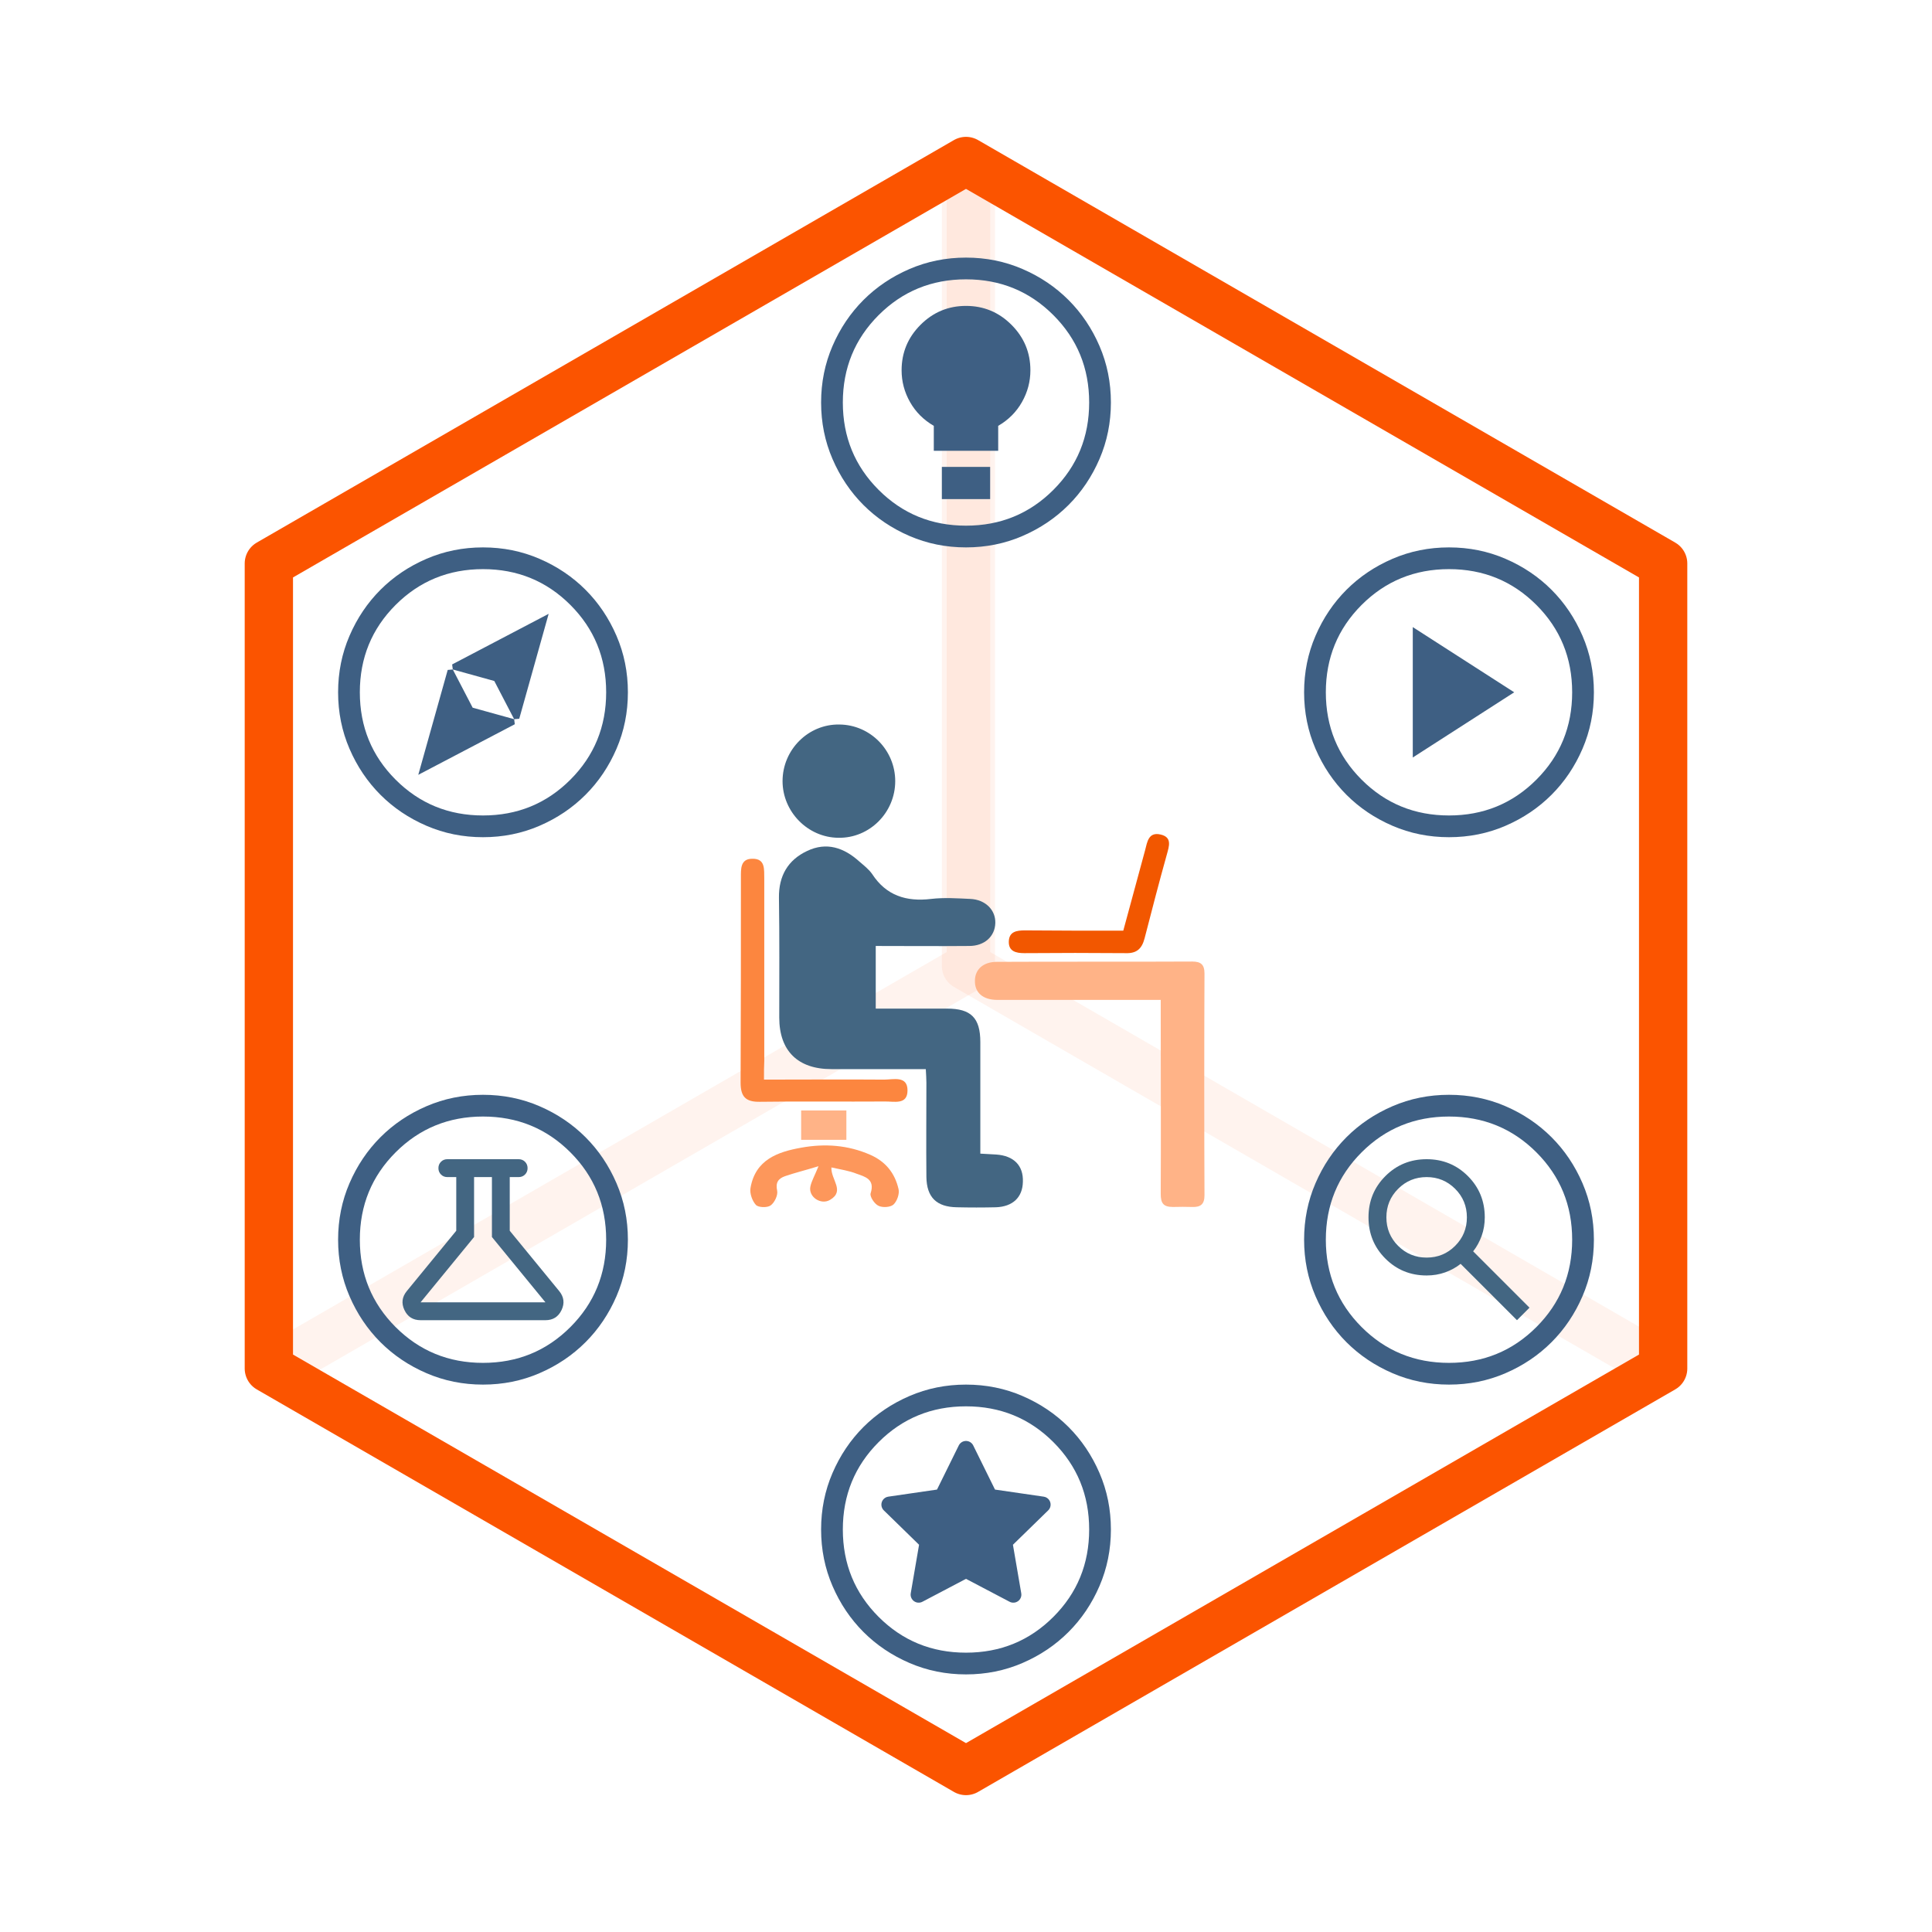 <?xml version="1.0" encoding="UTF-8"?>
<svg width="120px" height="120px" viewBox="0 0 120 120" version="1.1" xmlns="http://www.w3.org/2000/svg" xmlns:xlink="http://www.w3.org/1999/xlink">
    <title>Artboard</title>
    <g id="Artboard" stroke="none" stroke-width="1" fill="none" fill-rule="evenodd">
        <polyline id="Path" stroke-opacity="0.069" stroke="#FB5400" stroke-width="3" stroke-linejoin="round" points="60.301 10 60.301 60 17 85"></polyline>
        <polyline id="Path" stroke-opacity="0.069" stroke="#FB5400" stroke-width="3" stroke-linejoin="round" transform="translate(81.651, 47.5) scale(-1, 1) translate(-81.651, -47.5) " points="103.301 10 103.301 60 60 85"></polyline>
        <polygon id="Polygon" stroke="#FB5400" stroke-width="3" stroke-linejoin="round" points="60 10 103.301 35 103.301 85 60 110 16.699 85 16.699 35"></polygon>
        <g id="Group-2" transform="translate(46, 45)" fill-rule="nonzero">
            <path d="M11.503,21.405 C9.474,21.405 7.557,21.405 5.64,21.405 C3.555,21.405 2.401,20.27 2.401,18.204 C2.401,15.729 2.42,13.253 2.382,10.759 C2.364,9.4 2.941,8.414 4.132,7.855 C5.342,7.278 6.421,7.651 7.371,8.507 C7.65,8.749 7.966,8.991 8.171,9.288 C9.046,10.629 10.293,11.019 11.838,10.833 C12.638,10.74 13.457,10.796 14.257,10.833 C15.207,10.871 15.84,11.522 15.821,12.322 C15.802,13.16 15.151,13.756 14.202,13.756 C12.285,13.774 10.367,13.756 8.394,13.756 C8.394,14.928 8.394,16.231 8.394,17.646 C9.883,17.646 11.354,17.646 12.824,17.646 C14.313,17.646 14.89,18.223 14.89,19.73 C14.89,22.02 14.89,24.309 14.89,26.654 C15.263,26.673 15.56,26.692 15.877,26.71 C16.975,26.785 17.571,27.399 17.533,28.404 C17.515,29.372 16.901,29.949 15.858,29.986 C15.058,30.005 14.239,30.005 13.439,29.986 C12.173,29.967 11.559,29.372 11.54,28.106 C11.521,26.152 11.54,24.197 11.54,22.243 C11.54,22.001 11.521,21.759 11.503,21.405 Z" id="Path" fill="#436682"></path>
            <path d="M26.095,17.106 C24.83,17.106 17.105,17.106 15.951,17.106 C15.058,17.106 14.537,16.659 14.555,15.915 C14.555,15.207 15.076,14.742 15.914,14.742 C19.06,14.723 24.904,14.742 28.05,14.723 C28.589,14.723 28.813,14.91 28.813,15.468 C28.794,19.414 28.794,25.296 28.813,29.242 C28.813,29.8 28.571,29.986 28.05,29.967 C26.356,29.949 28.552,29.949 26.858,29.967 C26.244,29.967 26.095,29.725 26.095,29.148 C26.114,26.077 26.095,21.07 26.095,17.999 C26.095,17.739 26.095,17.478 26.095,17.106 Z" id="Path" fill="#FFB387"></path>
            <path d="M2.606,3.518 C2.606,1.564 4.207,-0.037 6.142,0.001 C8.059,0.019 9.604,1.601 9.604,3.518 C9.604,5.473 8.004,7.074 6.068,7.036 C4.169,7.018 2.606,5.417 2.606,3.518 Z" id="Path" fill="#436682"></path>
            <path d="M1.452,22.057 C4.039,22.057 6.477,22.038 8.916,22.057 C9.493,22.057 10.367,21.796 10.367,22.727 C10.367,23.658 9.511,23.397 8.934,23.416 C6.366,23.434 3.797,23.397 1.21,23.434 C0.316,23.453 0,23.118 0,22.243 C0.019,17.999 0.019,13.756 0.019,9.512 C0.019,8.972 -0.019,8.339 0.726,8.339 C1.563,8.321 1.452,9.028 1.47,9.568 C1.47,13.346 1.47,17.125 1.47,20.903 C1.452,21.238 1.452,21.573 1.452,22.057 Z" id="Path" fill="#FC863F"></path>
            <path d="M23.769,12.806 C24.234,11.075 24.681,9.437 25.127,7.799 C25.258,7.297 25.332,6.664 26.077,6.832 C26.821,6.999 26.616,7.557 26.468,8.097 C25.984,9.828 25.537,11.559 25.09,13.29 C24.923,13.923 24.606,14.221 23.936,14.202 C21.833,14.184 19.73,14.184 17.626,14.202 C17.105,14.202 16.64,14.091 16.659,13.476 C16.677,12.862 17.142,12.788 17.664,12.788 C19.655,12.806 21.665,12.806 23.769,12.806 Z" id="Path" fill="#F25700"></path>
            <path d="M5.64,27.511 C5.602,28.274 6.496,28.962 5.565,29.521 C4.988,29.874 4.188,29.335 4.337,28.683 C4.411,28.348 4.597,28.032 4.839,27.436 C3.983,27.697 3.369,27.846 2.773,28.05 C2.345,28.199 2.159,28.441 2.271,28.962 C2.327,29.242 2.103,29.707 1.861,29.874 C1.657,30.023 1.098,30.005 0.949,29.837 C0.726,29.595 0.558,29.13 0.614,28.795 C0.912,27.027 2.308,26.543 3.778,26.282 C5.23,26.021 6.663,26.115 8.059,26.729 C9.027,27.157 9.586,27.883 9.809,28.851 C9.883,29.148 9.716,29.614 9.493,29.819 C9.306,29.986 8.823,30.023 8.562,29.893 C8.32,29.781 8.004,29.316 8.078,29.111 C8.357,28.236 7.724,28.088 7.203,27.901 C6.738,27.715 6.217,27.641 5.64,27.511 Z" id="Path" fill="#FD975B"></path>
            <path d="M6.57,25.798 C5.602,25.798 4.709,25.798 3.76,25.798 C3.76,25.184 3.76,24.626 3.76,23.974 C4.69,23.974 5.602,23.974 6.57,23.974 C6.57,24.57 6.57,25.147 6.57,25.798 Z" id="Path" fill="#FFB387"></path>
        </g>
        <g id="assistant_navigation_24dp_000_FILL0_wght400_GRAD0_opsz24" transform="translate(21, 34)" fill="#3E5F83" fill-rule="nonzero">
            <path d="M7.124,7.583 L9.701,8.297 L10.935,10.67 L11.251,10.643 L13.078,4.126 L7.084,7.269 L7.124,7.583 Z M7.124,7.583 L8.358,9.956 L10.935,10.67 L10.975,10.984 L4.98,14.126 L6.808,7.61 L7.124,7.583 Z M9,18 C7.755,18 6.585,17.764 5.49,17.291 C4.395,16.819 3.442,16.177 2.632,15.367 C1.823,14.557 1.181,13.605 0.709,12.51 C0.236,11.415 0,10.245 0,9 C0,7.755 0.236,6.585 0.709,5.49 C1.181,4.395 1.823,3.442 2.632,2.632 C3.442,1.823 4.395,1.181 5.49,0.709 C6.585,0.236 7.755,0 9,0 C10.245,0 11.415,0.236 12.51,0.709 C13.605,1.181 14.557,1.823 15.367,2.632 C16.177,3.442 16.819,4.395 17.291,5.49 C17.764,6.585 18,7.755 18,9 C18,10.245 17.764,11.415 17.291,12.51 C16.819,13.605 16.177,14.557 15.367,15.367 C14.557,16.177 13.605,16.819 12.51,17.291 C11.415,17.764 10.245,18 9,18 Z M9,16.65 C11.136,16.65 12.945,15.909 14.427,14.427 C15.909,12.945 16.65,11.136 16.65,9 C16.65,6.864 15.909,5.055 14.427,3.573 C12.945,2.091 11.136,1.35 9,1.35 C6.864,1.35 5.055,2.091 3.573,3.573 C2.091,5.055 1.35,6.864 1.35,9 C1.35,11.136 2.091,12.945 3.573,14.427 C5.055,15.909 6.864,16.65 9,16.65 Z" id="Shape"></path>
        </g>
        <g id="assistant_navigation_24dp_000_FILL0_wght400_GRAD0_opsz24" transform="translate(51, 86)" fill="#3E5F83" fill-rule="nonzero">
            <path d="M9,18 C7.755,18 6.585,17.764 5.49,17.291 C4.395,16.819 3.442,16.177 2.632,15.367 C1.823,14.557 1.181,13.605 0.709,12.51 C0.236,11.415 0,10.245 0,9 C0,7.755 0.236,6.585 0.709,5.49 C1.181,4.395 1.823,3.442 2.632,2.632 C3.442,1.823 4.395,1.181 5.49,0.709 C6.585,0.236 7.755,0 9,0 C10.245,0 11.415,0.236 12.51,0.709 C13.605,1.181 14.557,1.823 15.367,2.632 C16.177,3.442 16.819,4.395 17.291,5.49 C17.764,6.585 18,7.755 18,9 C18,10.245 17.764,11.415 17.291,12.51 C16.819,13.605 16.177,14.557 15.367,15.367 C14.557,16.177 13.605,16.819 12.51,17.291 C11.415,17.764 10.245,18 9,18 Z M9,16.65 C11.136,16.65 12.945,15.909 14.427,14.427 C15.909,12.945 16.65,11.136 16.65,9 C16.65,6.864 15.909,5.055 14.427,3.573 C12.945,2.091 11.136,1.35 9,1.35 C6.864,1.35 5.055,2.091 3.573,3.573 C2.091,5.055 1.35,6.864 1.35,9 C1.35,11.136 2.091,12.945 3.573,14.427 C5.055,15.909 6.864,16.65 9,16.65 Z" id="Shape"></path>
        </g>
        <g id="search_24dp_000_FILL0_wght400_GRAD0_opsz24" transform="translate(85, 72)" fill="#436682" fill-rule="nonzero">
            <path d="M9.222,10 L5.722,6.5 C5.444,6.722 5.125,6.898 4.764,7.028 C4.403,7.157 4.019,7.222 3.611,7.222 C2.602,7.222 1.748,6.873 1.049,6.174 C0.35,5.475 0,4.62 0,3.611 C0,2.602 0.35,1.748 1.049,1.049 C1.748,0.35 2.602,0 3.611,0 C4.62,0 5.475,0.35 6.174,1.049 C6.873,1.748 7.222,2.602 7.222,3.611 C7.222,4.019 7.157,4.403 7.028,4.764 C6.898,5.125 6.722,5.444 6.5,5.722 L10,9.222 L9.222,10 Z M3.611,6.111 C4.306,6.111 4.896,5.868 5.382,5.382 C5.868,4.896 6.111,4.306 6.111,3.611 C6.111,2.917 5.868,2.326 5.382,1.84 C4.896,1.354 4.306,1.111 3.611,1.111 C2.917,1.111 2.326,1.354 1.84,1.84 C1.354,2.326 1.111,2.917 1.111,3.611 C1.111,4.306 1.354,4.896 1.84,5.382 C2.326,5.868 2.917,6.111 3.611,6.111 Z" id="Shape"></path>
        </g>
        <g id="play_circle_24dp_000_FILL0_wght400_GRAD0_opsz24" transform="translate(81, 34)" fill="#3E5F83" fill-rule="nonzero">
            <path d="M6.75,13.05 L13.05,9 L6.75,4.95 L6.75,13.05 Z M9,18 C7.755,18 6.585,17.764 5.49,17.291 C4.395,16.819 3.442,16.177 2.632,15.367 C1.823,14.557 1.181,13.605 0.709,12.51 C0.236,11.415 0,10.245 0,9 C0,7.755 0.236,6.585 0.709,5.49 C1.181,4.395 1.823,3.442 2.632,2.632 C3.442,1.823 4.395,1.181 5.49,0.709 C6.585,0.236 7.755,0 9,0 C10.245,0 11.415,0.236 12.51,0.709 C13.605,1.181 14.557,1.823 15.367,2.632 C16.177,3.442 16.819,4.395 17.291,5.49 C17.764,6.585 18,7.755 18,9 C18,10.245 17.764,11.415 17.291,12.51 C16.819,13.605 16.177,14.557 15.367,15.367 C14.557,16.177 13.605,16.819 12.51,17.291 C11.415,17.764 10.245,18 9,18 Z M9,16.65 C11.136,16.65 12.945,15.909 14.427,14.427 C15.909,12.945 16.65,11.136 16.65,9 C16.65,6.864 15.909,5.055 14.427,3.573 C12.945,2.091 11.136,1.35 9,1.35 C6.864,1.35 5.055,2.091 3.573,3.573 C2.091,5.055 1.35,6.864 1.35,9 C1.35,11.136 2.091,12.945 3.573,14.427 C5.055,15.909 6.864,16.65 9,16.65 Z" id="Shape"></path>
        </g>
        <g id="assistant_navigation_24dp_000_FILL0_wght400_GRAD0_opsz24" transform="translate(30, 77) scale(1, -1) translate(-30, -77) translate(21, 68)" fill="#3E5F83" fill-rule="nonzero">
            <path d="M9,18 C7.755,18 6.585,17.764 5.49,17.291 C4.395,16.819 3.442,16.177 2.632,15.367 C1.823,14.557 1.181,13.605 0.709,12.51 C0.236,11.415 0,10.245 0,9 C0,7.755 0.236,6.585 0.709,5.49 C1.181,4.395 1.823,3.442 2.632,2.632 C3.442,1.823 4.395,1.181 5.49,0.709 C6.585,0.236 7.755,0 9,0 C10.245,0 11.415,0.236 12.51,0.709 C13.605,1.181 14.557,1.823 15.367,2.632 C16.177,3.442 16.819,4.395 17.291,5.49 C17.764,6.585 18,7.755 18,9 C18,10.245 17.764,11.415 17.291,12.51 C16.819,13.605 16.177,14.557 15.367,15.367 C14.557,16.177 13.605,16.819 12.51,17.291 C11.415,17.764 10.245,18 9,18 Z M9,16.65 C11.136,16.65 12.945,15.909 14.427,14.427 C15.909,12.945 16.65,11.136 16.65,9 C16.65,6.864 15.909,5.055 14.427,3.573 C12.945,2.091 11.136,1.35 9,1.35 C6.864,1.35 5.055,2.091 3.573,3.573 C2.091,5.055 1.35,6.864 1.35,9 C1.35,11.136 2.091,12.945 3.573,14.427 C5.055,15.909 6.864,16.65 9,16.65 Z" id="Shape"></path>
        </g>
        <g id="assistant_navigation_24dp_000_FILL0_wght400_GRAD0_opsz24" transform="translate(60, 25) scale(1, -1) translate(-60, -25) translate(51, 16)" fill="#3E5F83" fill-rule="nonzero">
            <path d="M9,18 C7.755,18 6.585,17.764 5.49,17.291 C4.395,16.819 3.442,16.177 2.632,15.367 C1.823,14.557 1.181,13.605 0.709,12.51 C0.236,11.415 0,10.245 0,9 C0,7.755 0.236,6.585 0.709,5.49 C1.181,4.395 1.823,3.442 2.632,2.632 C3.442,1.823 4.395,1.181 5.49,0.709 C6.585,0.236 7.755,0 9,0 C10.245,0 11.415,0.236 12.51,0.709 C13.605,1.181 14.557,1.823 15.367,2.632 C16.177,3.442 16.819,4.395 17.291,5.49 C17.764,6.585 18,7.755 18,9 C18,10.245 17.764,11.415 17.291,12.51 C16.819,13.605 16.177,14.557 15.367,15.367 C14.557,16.177 13.605,16.819 12.51,17.291 C11.415,17.764 10.245,18 9,18 Z M9,16.65 C11.136,16.65 12.945,15.909 14.427,14.427 C15.909,12.945 16.65,11.136 16.65,9 C16.65,6.864 15.909,5.055 14.427,3.573 C12.945,2.091 11.136,1.35 9,1.35 C6.864,1.35 5.055,2.091 3.573,3.573 C2.091,5.055 1.35,6.864 1.35,9 C1.35,11.136 2.091,12.945 3.573,14.427 C5.055,15.909 6.864,16.65 9,16.65 Z" id="Shape"></path>
        </g>
        <g id="play_circle_24dp_000_FILL0_wght400_GRAD0_opsz24" transform="translate(90, 77) scale(1, -1) translate(-90, -77) translate(81, 68)" fill="#3E5F83" fill-rule="nonzero">
            <path d="M9,18 C7.755,18 6.585,17.764 5.49,17.291 C4.395,16.819 3.442,16.177 2.632,15.367 C1.823,14.557 1.181,13.605 0.709,12.51 C0.236,11.415 0,10.245 0,9 C0,7.755 0.236,6.585 0.709,5.49 C1.181,4.395 1.823,3.442 2.632,2.632 C3.442,1.823 4.395,1.181 5.49,0.709 C6.585,0.236 7.755,0 9,0 C10.245,0 11.415,0.236 12.51,0.709 C13.605,1.181 14.557,1.823 15.367,2.632 C16.177,3.442 16.819,4.395 17.291,5.49 C17.764,6.585 18,7.755 18,9 C18,10.245 17.764,11.415 17.291,12.51 C16.819,13.605 16.177,14.557 15.367,15.367 C14.557,16.177 13.605,16.819 12.51,17.291 C11.415,17.764 10.245,18 9,18 Z M9,16.65 C11.136,16.65 12.945,15.909 14.427,14.427 C15.909,12.945 16.65,11.136 16.65,9 C16.65,6.864 15.909,5.055 14.427,3.573 C12.945,2.091 11.136,1.35 9,1.35 C6.864,1.35 5.055,2.091 3.573,3.573 C2.091,5.055 1.35,6.864 1.35,9 C1.35,11.136 2.091,12.945 3.573,14.427 C5.055,15.909 6.864,16.65 9,16.65 Z" id="Shape"></path>
        </g>
        <g id="Group" transform="translate(56, 19)" fill="#3E5F83">
            <polygon id="Path" points="2.5 12 2.5 10 5.5 10 5.5 12"></polygon>
            <path d="M2,9 L2,7.45 C1.367,7.083 0.875,6.592 0.525,5.975 C0.175,5.358 0,4.7 0,4 C0,2.9 0.392,1.958 1.175,1.175 C1.958,0.392 2.9,0 4,0 C5.1,0 6.042,0.392 6.825,1.175 C7.608,1.958 8,2.9 8,4 C8,4.7 7.825,5.358 7.475,5.975 C7.125,6.592 6.633,7.083 6,7.45 L6,9 L2,9 Z" id="Path"></path>
        </g>
        <g id="science_24dp_000_FILL0_wght400_GRAD0_opsz24" transform="translate(25, 72)" fill="#436682" fill-rule="nonzero">
            <path d="M1.123,10 C0.653,10 0.318,9.789 0.12,9.368 C-0.079,8.947 -0.03,8.556 0.265,8.194 L3.339,4.444 L3.339,1.111 L2.785,1.111 C2.628,1.111 2.496,1.058 2.39,0.951 C2.284,0.845 2.231,0.713 2.231,0.556 C2.231,0.398 2.284,0.266 2.39,0.16 C2.496,0.053 2.628,0 2.785,0 L7.215,0 C7.372,0 7.504,0.053 7.61,0.16 C7.716,0.266 7.769,0.398 7.769,0.556 C7.769,0.713 7.716,0.845 7.61,0.951 C7.504,1.058 7.372,1.111 7.215,1.111 L6.661,1.111 L6.661,4.444 L9.735,8.194 C10.03,8.556 10.079,8.947 9.88,9.368 C9.682,9.789 9.347,10 8.877,10 L1.123,10 Z M1.123,8.889 L8.877,8.889 L5.554,4.833 L5.554,1.111 L4.446,1.111 L4.446,4.833 L1.123,8.889 Z" id="Shape"></path>
        </g>
        <polygon id="Star" stroke="#3E5F83" fill="#3E5F83" stroke-linejoin="round" points="60 97.5 57.061 99.045 57.622 95.773 55.245 93.455 58.531 92.977 60 90 61.469 92.977 64.755 93.455 62.378 95.773 62.939 99.045"></polygon>
        <rect id="Rectangle" fill="#FFFFFF" opacity="0" x="0" y="0" width="120" height="120"></rect>
    </g>
</svg>